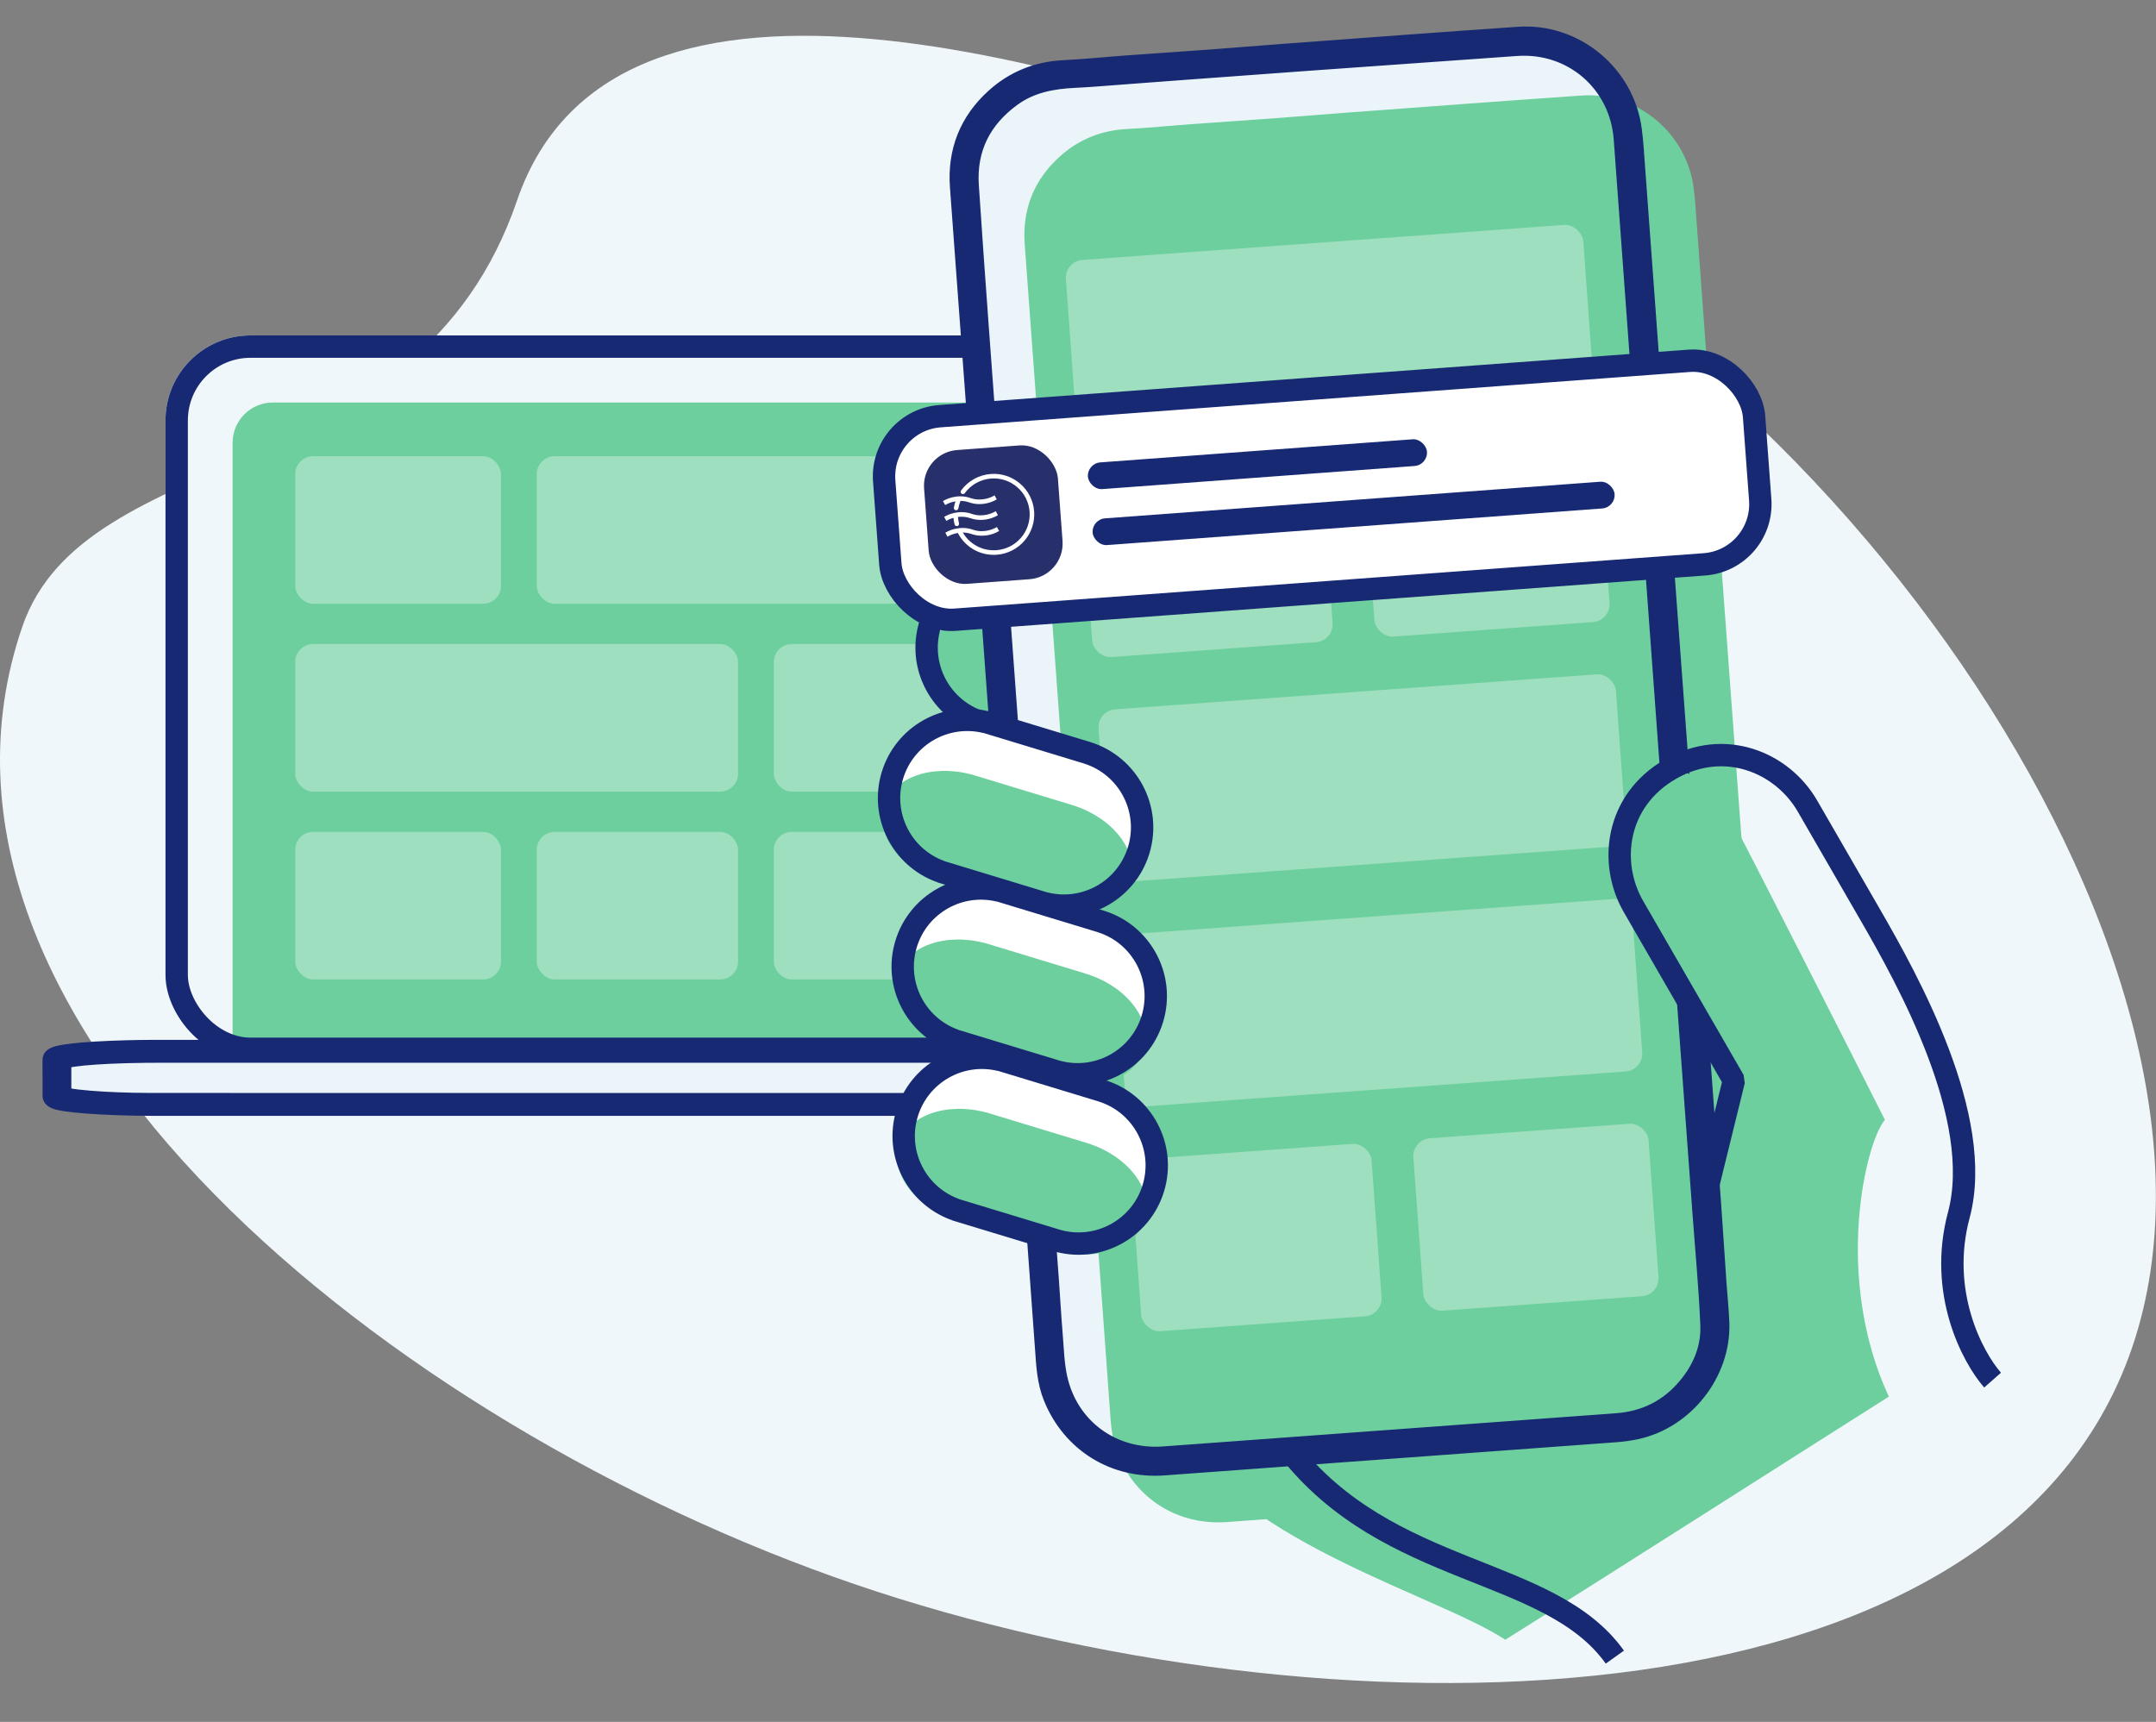 <svg width="482" height="385" viewBox="0 0 482 385" fill="none" xmlns="http://www.w3.org/2000/svg">
<rect x="0" y="0" width="482" height="385" fill="#808080" stroke="none"/>
<path d="M4.966 140.181C-25.145 228.215 87.28 318.747 191.094 354.216C294.907 389.686 446.536 389.372 476.647 301.338C506.757 213.304 403.946 70.887 300.133 35.417C245.369 16.706 137.781 -20.052 115.578 44.864C93.375 109.781 19.192 98.587 4.966 140.181Z" fill="#F0F7FA"/>
<rect x="37" y="75" width="266" height="162" rx="19" fill="#F0F7FA"/>
<rect x="52" y="90" width="207" height="157" rx="9" fill="#6DCF9E"/>
<rect x="66" y="186" width="46" height="33" rx="4" fill="#9DDFBE"/>
<rect x="66" y="144" width="99" height="33" rx="4" fill="#9DDFBE"/>
<rect x="120" y="102" width="99" height="33" rx="4" fill="#9DDFBE"/>
<rect x="120" y="186" width="45" height="33" rx="4" fill="#9DDFBE"/>
<rect x="173" y="186" width="46" height="33" rx="4" fill="#9DDFBE"/>
<rect x="173" y="144" width="46" height="33" rx="4" fill="#9DDFBE"/>
<rect x="66" y="102" width="46" height="33" rx="4" fill="#9DDFBE"/>
<rect x="39.5" y="77.5" width="261" height="157" rx="16.5" stroke="#172973" stroke-width="5"/>
<path d="M210.782 237.036C195.179 237.032 179.576 237.029 163.973 237.026V237.027L55.764 237.005C50.23 237.004 44.697 237.003 39.163 237.001C35.615 236.999 32.064 236.992 28.629 237.083C18.571 237.348 12.219 238.061 12.197 238.928L12.197 238.936C12.125 241.616 12.054 244.297 12 246.978C11.999 247.097 12.088 247.217 12.278 247.334C13.679 248.197 23.142 248.906 33.76 248.941C36.631 248.95 39.512 248.942 42.388 248.943C48.26 248.947 54.131 248.954 60.004 248.955C114.365 248.963 168.726 248.971 223.088 248.98C228.846 248.981 234.607 248.989 240.365 248.991C256.902 248.995 273.441 248.997 289.978 249C291.285 249 292.594 248.998 293.9 248.992C305.949 248.942 315.713 248.119 315.797 247.131C315.917 245.73 315.908 244.329 315.94 242.928C315.948 242.497 315.892 242.066 315.903 241.636C315.914 241.144 315.978 240.652 315.991 240.16C316.003 239.78 315.874 239.401 315.991 239.023C316.135 238.563 314.516 238.151 311.129 237.793C306.499 237.303 300.277 237.055 292.687 237.053C272.446 237.048 252.204 237.047 231.963 237.044C224.903 237.043 217.842 237.037 210.782 237.036Z" fill="#EBF4F9"/>
<path d="M163.796 235.001C179.406 235.001 195.016 235.001 210.626 235.001C217.69 235.002 224.754 235.005 231.818 235.005C252.068 235.005 272.318 235.001 292.569 235.002C300.163 235.003 306.393 235.251 311.038 235.742C314.436 236.101 316.067 236.514 315.934 236.975C315.827 237.356 315.966 237.736 315.964 238.117C315.964 238.611 315.912 239.105 315.914 239.599C315.914 240.032 315.982 240.464 315.984 240.897C315.988 242.304 316.033 243.71 315.95 245.117C315.892 246.109 306.144 246.937 294.092 246.99C292.784 246.996 291.475 246.999 290.168 246.999C273.623 247 257.077 247.001 240.532 247C234.771 246.999 229.008 246.992 223.247 246.992C168.861 246.994 114.475 246.997 60.09 246.999C54.214 246.999 48.34 246.994 42.465 246.992C39.587 246.991 36.706 246.999 33.833 246.991C23.209 246.958 13.724 246.248 12.3 245.382C12.107 245.264 12.015 245.143 12.013 245.024C11.997 242.33 11.999 239.635 12.002 236.941C12.002 236.071 18.338 235.353 28.393 235.085C31.827 234.993 35.381 235 38.929 235C44.466 235.002 50.002 235.002 55.539 235.002C91.624 235.002 127.711 235.001 163.796 235.001ZM163.812 246.876C181.439 246.876 199.068 246.876 216.695 246.876C224.666 246.876 232.638 246.876 240.611 246.876C257.867 246.876 275.124 246.876 292.38 246.876C304.792 246.875 314.463 246.084 314.492 245.067C314.528 243.829 314.56 242.592 314.591 241.354C314.6 241.001 314.591 240.649 314.591 240.297C314.591 239.895 314.594 239.493 314.591 239.091C314.589 238.735 314.573 238.379 314.571 238.023C314.571 237.738 314.51 237.453 314.603 237.168C314.737 236.759 314.196 236.366 311.503 236.009C307.159 235.434 300.846 235.125 292.641 235.12C272.505 235.109 252.367 235.114 232.231 235.113C225.311 235.113 218.391 235.118 211.473 235.118C158.77 235.118 106.066 235.117 53.362 235.117C49.587 235.117 45.809 235.111 42.033 235.114C38.781 235.116 35.486 235.102 32.29 235.141C21.114 235.275 13.444 236.022 13.444 236.951C13.444 239.651 13.444 242.352 13.444 245.052C13.444 245.565 15.616 246.007 20.092 246.367C23.829 246.667 28.355 246.856 33.561 246.87C41.861 246.891 50.175 246.876 58.484 246.876C93.594 246.876 128.706 246.876 163.816 246.876L163.812 246.876Z" fill="#172973" stroke="#172973" stroke-width="5"/>
<path fill-rule="evenodd" clip-rule="evenodd" d="M249.671 135.701L226.95 128.794L226.941 128.823C217.997 126.643 208.803 131.809 206.093 140.726C203.382 149.643 208.146 159.051 216.79 162.217L216.783 162.241L217.458 162.446C217.549 162.476 217.641 162.504 217.733 162.532C217.825 162.56 217.917 162.587 218.009 162.614L238.937 168.975C239.072 169.02 239.208 169.063 239.344 169.104C248.58 171.912 258.343 166.7 261.151 157.464C263.942 148.281 258.806 138.577 249.669 135.706L249.671 135.701Z" fill="white"/>
<path d="M386.94 182.867C384.898 179.342 377.796 167.079 367.505 173L359.839 192.489L375.801 220.042L387.22 245.174L367.614 261.49L264.114 321.041C278.081 345.149 321.643 356.822 336.524 366.628C360.483 351.623 414.182 317.354 422.272 312.275C409.745 285.267 417.219 255.09 421.397 250.39C416.238 240.139 388.97 186.371 386.975 182.927L386.94 182.867Z" fill="#6DCF9E"/>
<path fill-rule="evenodd" clip-rule="evenodd" d="M273.957 166.381C272.05 172.657 263.016 175.468 253.78 172.66C253.653 172.622 253.526 172.582 253.4 172.542L253.364 172.66L221.936 163.107C221.132 162.946 220.321 162.742 219.508 162.495C210.272 159.688 204.331 152.325 206.239 146.05C208.146 139.775 217.18 136.964 226.416 139.771C226.541 139.809 226.665 139.848 226.789 139.887L226.825 139.769L258.256 149.323C259.062 149.485 259.874 149.689 260.688 149.936C269.924 152.743 275.865 160.106 273.957 166.381Z" fill="#6DCF9E"/>
<path d="M251.27 171.229L252.186 168.903L251.997 168.837L251.27 171.229ZM219.359 161.529L216.967 160.802L218.632 163.921L219.359 161.529ZM219.375 161.475L221.767 162.202L220.127 159.091L219.375 161.475ZM231.046 128.544L230.132 130.871L230.319 130.936L231.046 128.544ZM262.972 138.249L265.364 138.976L263.699 135.857L262.972 138.249ZM262.955 138.304L260.563 137.577L262.203 140.688L262.955 138.304ZM251.997 168.837L220.086 159.137L218.632 163.921L250.543 173.621L251.997 168.837ZM221.751 162.256L221.767 162.202L216.983 160.748L216.967 160.802L221.751 162.256ZM220.127 159.091C212.308 156.624 207.915 148.314 210.306 140.45L205.522 138.996C202.334 149.485 208.193 160.569 218.623 163.859L220.127 159.091ZM210.306 140.45C212.712 132.535 221.078 128.069 228.993 130.475L230.447 125.691C219.89 122.482 208.731 128.439 205.522 138.996L210.306 140.45ZM228.993 130.475C229.382 130.593 229.761 130.726 230.132 130.871L231.96 126.217C231.467 126.023 230.962 125.848 230.447 125.691L228.993 130.475ZM230.319 130.936L262.245 140.641L263.699 135.857L231.773 126.152L230.319 130.936ZM260.58 137.522L260.563 137.577L265.347 139.031L265.364 138.976L260.58 137.522ZM262.203 140.688C270.022 143.154 274.416 151.464 272.025 159.328L276.809 160.782C279.998 150.293 274.138 139.21 263.707 135.92L262.203 140.688ZM272.025 159.328C269.619 167.243 261.253 171.709 253.338 169.303L251.884 174.087C262.441 177.296 273.6 171.339 276.809 160.782L272.025 159.328ZM253.338 169.303C252.945 169.184 252.561 169.05 252.186 168.903L250.354 173.555C250.853 173.751 251.363 173.929 251.884 174.087L253.338 169.303Z" fill="#172973"/>
<path d="M221.211 125.563C222.374 141.559 223.549 157.554 224.719 173.55L224.726 173.549L232.84 284.479C233.255 290.152 233.675 295.825 234.071 301.5C234.326 305.137 234.505 308.784 235.913 312.219C240.022 322.276 249.452 328.111 260.314 327.313L260.413 327.306C294.018 324.839 327.625 322.372 361.228 319.887C362.717 319.776 364.213 319.571 365.673 319.265C376.381 317.011 384.535 306.64 384.146 295.724C384.039 292.773 383.715 289.828 383.51 286.879C383.095 280.856 382.726 274.833 382.284 268.812C378.182 213.085 374.064 157.36 369.962 101.633C369.528 95.73 369.192 89.817 368.765 83.913C367.537 66.96 366.285 50.005 365.035 33.053C364.935 31.714 364.802 30.375 364.633 29.04C363.069 16.739 352.003 7.51 339.612 8.36C322.042 9.565 304.481 10.902 286.917 12.197C281.516 12.596 276.122 13.061 270.72 13.458C264.553 13.914 258.381 14.314 252.213 14.767C247.461 15.114 242.719 15.606 237.963 15.844C232.197 16.131 227.155 18.181 222.927 21.993C217.151 27.202 214.518 33.815 215.082 41.596C216.589 62.347 218.146 83.095 219.671 103.845C220.202 111.083 220.686 118.324 221.211 125.563Z" fill="#EBF4F9"/>
<path d="M235.214 138.563C236.377 154.559 237.552 170.554 238.722 186.55L238.729 186.549L246.843 297.479C247.258 303.152 247.678 308.825 248.074 314.5C248.329 318.137 248.508 321.784 249.916 325.219C254.025 335.276 263.455 341.111 274.317 340.313L274.416 340.306C308.021 337.839 341.628 335.372 375.231 332.887C376.72 332.776 378.216 332.571 379.676 332.265C390.384 330.011 398.538 319.64 398.149 308.724C398.042 305.773 397.718 302.828 397.513 299.879C397.098 293.856 396.729 287.833 396.287 281.812C392.185 226.085 388.067 170.36 383.965 114.633C383.531 108.73 383.195 102.817 382.768 96.913C381.539 79.96 380.288 63.005 379.038 46.053C378.938 44.714 378.805 43.375 378.636 42.04C377.072 29.739 366.006 20.51 353.615 21.36C336.045 22.565 318.484 23.902 300.92 25.197C295.519 25.596 290.125 26.061 284.723 26.458C278.556 26.914 272.384 27.314 266.216 27.767C261.464 28.114 256.722 28.606 251.966 28.844C246.2 29.131 241.158 31.181 236.93 34.993C231.154 40.202 228.521 46.815 229.085 54.596C230.592 75.347 232.149 96.095 233.674 116.845C234.205 124.083 234.689 131.324 235.214 138.563Z" fill="#6DCF9E"/>
<rect x="241.653" y="108.643" width="53.89" height="38.66" rx="4" transform="rotate(-4.154 241.653 108.643)" fill="#9DDFBE"/>
<rect x="252.604" y="259.373" width="53.89" height="38.66" rx="4" transform="rotate(-4.154 252.604 259.373)" fill="#9DDFBE"/>
<rect x="238" y="58.4" width="115.981" height="38.66" rx="4" transform="rotate(-4.154 238 58.4)" fill="#9DDFBE"/>
<rect x="248.951" y="209.131" width="115.981" height="38.66" rx="4" transform="rotate(-4.154 248.951 209.131)" fill="#9DDFBE"/>
<rect x="245.298" y="158.888" width="115.981" height="38.66" rx="4" transform="rotate(-4.154 245.298 158.888)" fill="#9DDFBE"/>
<rect x="304.746" y="104.061" width="52.719" height="38.66" rx="4" transform="rotate(-4.154 304.746 104.061)" fill="#9DDFBE"/>
<rect x="315.688" y="254.791" width="52.719" height="38.66" rx="4" transform="rotate(-4.154 315.688 254.791)" fill="#9DDFBE"/>
<path d="M224.52 173.643C223.348 157.65 222.171 141.656 221.005 125.662C220.479 118.425 219.995 111.184 219.462 103.947C217.934 83.199 216.374 62.454 214.864 41.705C214.298 33.924 216.934 27.313 222.715 22.105C226.947 18.294 231.994 16.244 237.766 15.958C242.527 15.72 247.273 15.228 252.031 14.882C258.205 14.429 264.382 14.03 270.556 13.575C275.963 13.178 281.363 12.713 286.769 12.314C304.351 11.021 321.929 9.686 339.518 8.482C351.921 7.633 362.999 16.862 364.565 29.162C364.735 30.496 364.868 31.835 364.968 33.174C366.22 50.125 367.474 67.077 368.706 84.029C369.134 89.932 369.47 95.844 369.905 101.746C374.015 157.467 378.142 213.186 382.252 268.907C382.695 274.927 383.065 280.949 383.481 286.971C383.686 289.92 384.011 292.865 384.118 295.816C384.508 306.731 376.347 317.099 365.629 319.352C364.166 319.658 362.669 319.863 361.179 319.974C327.509 322.459 293.835 324.925 260.164 327.391C249.29 328.188 239.85 322.354 235.736 312.297C234.326 308.863 234.147 305.216 233.892 301.579C233.495 295.905 233.074 290.233 232.658 284.561C229.948 247.589 227.237 210.615 224.527 173.643L224.52 173.643ZM372.92 162.748C371.596 144.688 370.272 126.626 368.948 108.565C368.349 100.398 367.751 92.231 367.152 84.062C365.855 66.381 364.566 48.7 363.263 31.02C362.326 18.304 351.71 9.12 339.001 10.022C323.528 11.119 308.057 12.221 292.585 13.322C288.182 13.636 283.778 13.968 279.375 14.291C274.353 14.659 269.328 15.025 264.307 15.396C259.858 15.724 255.413 16.066 250.965 16.394C247.401 16.656 243.839 16.979 240.269 17.146C235.156 17.382 230.28 18.297 226.023 21.383C219.161 26.361 215.777 33.112 216.333 41.523C217.703 62.164 219.275 82.793 220.781 103.424C221.298 110.514 221.876 117.6 222.395 124.688C226.354 178.687 230.31 232.686 234.259 286.685C234.543 290.553 234.751 294.43 235.073 298.295C235.35 301.625 235.422 305.014 236.142 308.253C238.656 319.582 248.576 326.755 260.182 325.905C293.929 323.431 327.676 320.957 361.424 318.483C367.839 318.012 373.196 315.382 377.357 310.466C380.831 306.362 382.852 301.552 382.627 296.205C382.269 287.683 381.453 279.177 380.829 270.665C378.192 234.692 375.555 198.717 372.917 162.744L372.92 162.748Z" fill="#172973" stroke="#172973" stroke-width="5"/>
<rect x="196.677" y="94.05" width="195" height="45.633" rx="13.5" transform="rotate(-4.227 196.677 94.05)" fill="white" stroke="#172973" stroke-width="5"/>
<rect x="206" y="101.213" width="30" height="30" rx="8" transform="rotate(-4.23 206 101.213)" fill="#27306A"/>
<path d="M212.013 116.22C212.023 116.214 212.46 115.978 213.161 115.784C213.204 116.281 213.286 116.776 213.409 117.255C213.47 117.498 213.698 117.656 213.94 117.638C213.97 117.635 214 117.63 214.03 117.623C214.303 117.553 214.467 117.277 214.398 117.003C214.281 116.545 214.204 116.073 214.169 115.596C214.168 115.591 214.168 115.587 214.168 115.584C214.967 115.485 215.923 115.511 216.921 115.861C217.94 116.22 218.916 116.291 219.764 116.228C221.414 116.106 222.584 115.472 222.656 115.432L223.102 115.186L222.609 114.294L222.163 114.54C222.14 114.553 219.832 115.805 217.258 114.899C214.257 113.844 211.631 115.266 211.52 115.327L211.075 115.574L211.568 116.467L212.013 116.22Z" fill="white"/>
<path d="M211.751 112.684C211.764 112.677 212.504 112.281 213.606 112.094C213.45 112.55 213.331 113.017 213.251 113.491C213.203 113.769 213.391 114.033 213.669 114.079C213.711 114.086 213.752 114.088 213.792 114.085C214.021 114.068 214.217 113.898 214.256 113.66C214.352 113.092 214.512 112.535 214.728 112C215.329 112.001 215.986 112.088 216.657 112.325C217.677 112.683 218.653 112.755 219.5 112.692C221.151 112.57 222.321 111.936 222.393 111.896L222.839 111.65L222.347 110.759L221.901 111.004C221.878 111.016 219.553 112.262 216.994 111.364C213.993 110.309 211.368 111.731 211.257 111.792L210.811 112.039L211.304 112.929L211.751 112.684Z" fill="white"/>
<path d="M221.505 105.976C218.851 106.172 216.429 107.52 214.859 109.673C214.693 109.9 214.744 110.22 214.971 110.386C215.198 110.553 215.518 110.502 215.684 110.275C217.076 108.363 219.225 107.168 221.58 106.994C225.995 106.668 229.852 109.995 230.179 114.412C230.505 118.83 227.18 122.688 222.765 123.015C219.681 123.243 216.792 121.708 215.248 119.07C215.849 119.073 216.506 119.16 217.181 119.398C218.2 119.756 219.176 119.828 220.024 119.765C221.674 119.643 222.844 119.009 222.916 118.969L223.362 118.723L222.869 117.831L222.423 118.077C222.4 118.089 220.092 119.34 217.518 118.435C214.517 117.381 211.891 118.803 211.78 118.864L211.335 119.11L211.828 120.004L212.274 119.758C212.287 119.751 213.028 119.35 214.135 119.163C215.805 122.395 219.2 124.302 222.839 124.033C227.815 123.665 231.562 119.316 231.193 114.339C230.825 109.362 226.479 105.608 221.505 105.976Z" fill="white"/>
<rect x="243" y="103.606" width="76" height="5.988" rx="2.994" transform="rotate(-4.23 243 103.606)" fill="#172973"/>
<rect x="244.056" y="116.118" width="117" height="5.993" rx="2.996" transform="rotate(-4.23 244.056 116.118)" fill="#172973"/>
<path d="M366.419 207.703C373.282 220.832 393.737 249.253 398.503 248.498C400.982 240.387 394.788 194.8 387.01 183.935C370.59 161 372.14 176.169 366.42 178.998C360.701 181.828 357.84 191.292 366.419 207.703Z" fill="#6DCF9E"/>
<path fill-rule="evenodd" clip-rule="evenodd" d="M243.093 168.329L220.372 161.423L220.363 161.452C211.419 159.271 202.225 164.437 199.515 173.354C196.804 182.271 201.568 191.679 210.212 194.845L210.205 194.87L210.88 195.075C210.971 195.104 211.063 195.133 211.155 195.161C211.247 195.189 211.339 195.216 211.431 195.242L232.359 201.604C232.494 201.648 232.63 201.691 232.766 201.733C242.002 204.54 251.765 199.329 254.573 190.093C257.364 180.909 252.228 171.205 243.091 168.335L243.093 168.329Z" fill="white"/>
<path fill-rule="evenodd" clip-rule="evenodd" d="M246.671 206.701L223.95 199.794L223.941 199.823C214.997 197.643 205.803 202.809 203.093 211.726C200.382 220.643 205.146 230.051 213.79 233.217L213.783 233.241L214.458 233.446C214.549 233.476 214.641 233.504 214.733 233.532C214.825 233.56 214.917 233.587 215.009 233.614L235.937 239.975C236.072 240.02 236.208 240.063 236.344 240.104C245.58 242.912 255.343 237.7 258.151 228.464C260.942 219.281 255.806 209.577 246.669 206.706L246.671 206.701Z" fill="white"/>
<path fill-rule="evenodd" clip-rule="evenodd" d="M246.671 243.701L223.95 236.794L223.941 236.823C214.997 234.643 205.803 239.809 203.093 248.726C200.382 257.643 205.146 267.051 213.79 270.217L213.783 270.241L214.458 270.446C214.549 270.476 214.641 270.504 214.733 270.532C214.825 270.56 214.917 270.587 215.009 270.614L235.937 276.975C236.072 277.02 236.208 277.063 236.344 277.104C245.58 279.912 255.343 274.7 258.151 265.464C260.942 256.281 255.806 246.577 246.669 243.706L246.671 243.701Z" fill="white"/>
<path fill-rule="evenodd" clip-rule="evenodd" d="M243.046 255.579L220.325 248.673L220.319 248.693C211.418 246.372 202.855 249.461 200.917 255.837C198.979 262.213 204.374 269.545 213.061 272.57L213.056 272.587L213.748 272.798C213.833 272.825 213.919 272.852 214.005 272.878C214.092 272.904 214.178 272.93 214.264 272.955L235.254 279.335C235.377 279.374 235.5 279.413 235.624 279.451C244.86 282.258 253.975 279.18 255.982 272.577C257.978 266.009 252.193 258.427 243.045 255.583L243.046 255.579Z" fill="#6DCF9E"/>
<path fill-rule="evenodd" clip-rule="evenodd" d="M242.819 217.722L220.098 210.815L220.092 210.836C211.191 208.515 202.628 211.604 200.69 217.98C198.752 224.356 204.148 231.687 212.834 234.712L212.829 234.73L213.521 234.94C213.607 234.967 213.693 234.994 213.779 235.02C213.865 235.047 213.951 235.072 214.038 235.097L235.027 241.478C235.15 241.517 235.273 241.556 235.397 241.593C244.633 244.401 253.748 241.323 255.755 234.719C257.752 228.152 251.967 220.57 242.818 217.725L242.819 217.722Z" fill="#6DCF9E"/>
<path fill-rule="evenodd" clip-rule="evenodd" d="M239.765 180.017L217.044 173.111L217.037 173.131C208.136 170.81 199.574 173.899 197.635 180.275C195.697 186.651 201.093 193.983 209.78 197.008L209.774 197.025L210.466 197.236C210.552 197.263 210.638 197.289 210.724 197.316C210.81 197.342 210.897 197.368 210.983 197.393L231.972 203.773C232.095 203.812 232.219 203.851 232.343 203.889C241.579 206.696 250.693 203.618 252.701 197.015C254.697 190.447 248.912 182.865 239.764 180.021L239.765 180.017Z" fill="#6DCF9E"/>
<path d="M223.645 236.985L224.372 234.593L221.253 236.258L223.645 236.985ZM246.366 243.892L248.758 244.619L247.093 241.5L246.366 243.892ZM223.636 237.014L223.044 239.443L226.028 237.741L223.636 237.014ZM213.486 270.408L215.878 271.135L214.345 268.06L213.486 270.408ZM213.478 270.432L211.086 269.705L212.751 272.824L213.478 270.432ZM214.153 270.637L214.919 268.257L214.88 268.245L214.153 270.637ZM214.704 270.805L215.431 268.413L215.393 268.401L214.704 270.805ZM235.633 277.166L236.417 274.792L236.36 274.774L235.633 277.166ZM246.364 243.897L243.972 243.17L245.615 246.282L246.364 243.897ZM222.918 239.377L245.639 246.284L247.093 241.5L224.372 234.593L222.918 239.377ZM226.028 237.741L226.037 237.712L221.253 236.258L221.244 236.287L226.028 237.741ZM205.18 249.644C207.503 242.003 215.382 237.575 223.044 239.443L224.228 234.585C214.003 232.093 203.495 237.996 200.396 248.189L205.18 249.644ZM214.345 268.06C206.94 265.348 202.857 257.284 205.18 249.644L200.396 248.189C197.298 258.383 202.743 269.136 212.626 272.755L214.345 268.06ZM215.87 271.159L215.878 271.135L211.094 269.681L211.086 269.705L215.87 271.159ZM214.88 268.245L214.205 268.04L212.751 272.824L213.426 273.029L214.88 268.245ZM215.155 268.331C215.076 268.307 214.997 268.283 214.919 268.257L213.388 273.017C213.492 273.051 213.596 273.083 213.701 273.115L215.155 268.331ZM215.393 268.401C215.313 268.379 215.234 268.355 215.155 268.331L213.701 273.115C213.806 273.147 213.911 273.178 214.016 273.208L215.393 268.401ZM236.36 274.774L215.431 268.413L213.977 273.197L234.906 279.558L236.36 274.774ZM236.767 274.903C236.649 274.868 236.533 274.831 236.417 274.792L234.848 279.54C235.002 279.591 235.157 279.64 235.312 279.687L236.767 274.903ZM255.454 264.928C253.048 272.843 244.682 277.309 236.767 274.903L235.312 279.687C245.869 282.896 257.029 276.939 260.238 266.382L255.454 264.928ZM245.615 246.282C253.445 248.742 257.846 257.058 255.454 264.928L260.238 266.382C263.429 255.885 257.558 244.793 247.114 241.512L245.615 246.282ZM243.974 243.165L243.972 243.17L248.756 244.624L248.758 244.619L243.974 243.165Z" fill="#172973"/>
<path d="M223.426 199.127L224.153 196.735L221.034 198.4L223.426 199.127ZM246.147 206.034L248.539 206.761L246.874 203.642L246.147 206.034ZM223.417 199.156L222.825 201.585L225.809 199.883L223.417 199.156ZM213.267 232.55L215.659 233.277L214.127 230.202L213.267 232.55ZM213.26 232.574L210.868 231.847L212.532 234.966L213.26 232.574ZM213.935 232.779L214.7 230.399L214.662 230.387L213.935 232.779ZM214.485 232.947L215.213 230.555L215.174 230.543L214.485 232.947ZM235.414 239.308L236.198 236.934L236.141 236.916L235.414 239.308ZM246.146 206.039L243.754 205.312L245.396 208.425L246.146 206.039ZM222.699 201.519L245.42 208.426L246.874 203.642L224.153 196.735L222.699 201.519ZM225.809 199.883L225.818 199.854L221.034 198.4L221.026 198.429L225.809 199.883ZM204.961 211.786C207.284 204.145 215.163 199.717 222.825 201.585L224.01 196.727C213.785 194.235 203.276 200.138 200.177 210.332L204.961 211.786ZM214.127 230.202C206.721 227.49 202.639 219.426 204.961 211.786L200.177 210.332C197.079 220.525 202.525 231.278 212.407 234.897L214.127 230.202ZM215.651 233.301L215.659 233.277L210.875 231.823L210.868 231.847L215.651 233.301ZM214.662 230.387L213.987 230.182L212.532 234.966L213.208 235.171L214.662 230.387ZM214.936 230.473C214.857 230.449 214.779 230.425 214.7 230.399L213.169 235.159C213.273 235.193 213.377 235.225 213.482 235.257L214.936 230.473ZM215.174 230.543C215.095 230.521 215.016 230.497 214.936 230.473L213.482 235.257C213.587 235.289 213.692 235.32 213.797 235.35L215.174 230.543ZM236.141 236.916L215.213 230.555L213.758 235.339L234.687 241.7L236.141 236.916ZM236.548 237.045C236.43 237.01 236.314 236.973 236.198 236.934L234.63 241.682C234.783 241.733 234.938 241.782 235.094 241.829L236.548 237.045ZM255.235 227.07C252.83 234.985 244.463 239.451 236.548 237.045L235.094 241.829C245.651 245.038 256.81 239.081 260.019 228.524L255.235 227.07ZM245.396 208.425C253.226 210.884 257.627 219.201 255.235 227.07L260.019 228.524C263.21 218.028 257.339 206.935 246.895 203.654L245.396 208.425ZM243.755 205.307L243.754 205.312L248.537 206.767L248.539 206.761L243.755 205.307Z" fill="#172973"/>
<path d="M220.372 161.423L221.099 159.031L217.98 160.696L220.372 161.423ZM243.093 168.329L245.485 169.056L243.82 165.937L243.093 168.329ZM220.363 161.452L219.771 163.88L222.755 162.179L220.363 161.452ZM210.212 194.845L212.604 195.572L211.072 192.498L210.212 194.845ZM210.205 194.87L207.813 194.142L209.478 197.261L210.205 194.87ZM210.88 195.075L211.645 192.695L211.607 192.683L210.88 195.075ZM211.431 195.242L212.158 192.85L212.119 192.839L211.431 195.242ZM232.359 201.604L233.143 199.23L233.086 199.212L232.359 201.604ZM243.091 168.335L240.699 167.608L242.342 170.72L243.091 168.335ZM219.644 163.815L242.365 170.721L243.82 165.937L221.099 159.031L219.644 163.815ZM222.755 162.179L222.763 162.15L217.98 160.696L217.971 160.725L222.755 162.179ZM201.907 174.081C204.229 166.44 212.108 162.013 219.771 163.88L220.955 159.023C210.73 156.53 200.221 162.434 197.123 172.627L201.907 174.081ZM211.072 192.498C203.666 189.785 199.584 181.722 201.907 174.081L197.123 172.627C194.024 182.82 199.47 193.573 209.353 197.193L211.072 192.498ZM212.597 195.597L212.604 195.572L207.82 194.118L207.813 194.142L212.597 195.597ZM211.607 192.683L210.932 192.478L209.478 197.261L210.153 197.467L211.607 192.683ZM211.882 192.769C211.803 192.745 211.724 192.72 211.645 192.695L210.114 197.455C210.218 197.488 210.323 197.521 210.428 197.553L211.882 192.769ZM212.119 192.839C212.04 192.816 211.961 192.793 211.882 192.769L210.428 197.553C210.532 197.584 210.637 197.615 210.742 197.646L212.119 192.839ZM233.086 199.212L212.158 192.85L210.704 197.634L231.632 203.996L233.086 199.212ZM233.493 199.341C233.376 199.305 233.259 199.268 233.143 199.23L231.575 203.977C231.729 204.028 231.883 204.077 232.039 204.125L233.493 199.341ZM252.181 189.366C249.775 197.281 241.408 201.747 233.493 199.341L232.039 204.125C242.596 207.334 253.756 201.377 256.965 190.82L252.181 189.366ZM242.342 170.72C250.171 173.18 254.573 181.496 252.181 189.366L256.965 190.82C260.155 180.323 254.285 169.231 243.84 165.95L242.342 170.72ZM240.701 167.602L240.699 167.608L245.483 169.062L245.485 169.056L240.701 167.602Z" fill="#172973"/>
<path d="M445.468 308.578C441.013 303.509 433.265 289.031 437.916 271.674C443.729 249.978 426.541 219.126 418.118 204.537L404.079 180.222C398.464 170.496 385.554 164.981 373.396 172C361.239 179.02 359.56 192.957 365.175 202.683L387.636 241.588L381.505 266.5" stroke="#172973" stroke-width="5" stroke-linejoin="bevel"/>
<path d="M288.005 324C310.452 352.819 346.401 350.013 361.021 370.516" stroke="#172973" stroke-width="5" stroke-linejoin="bevel"/>
</svg>
